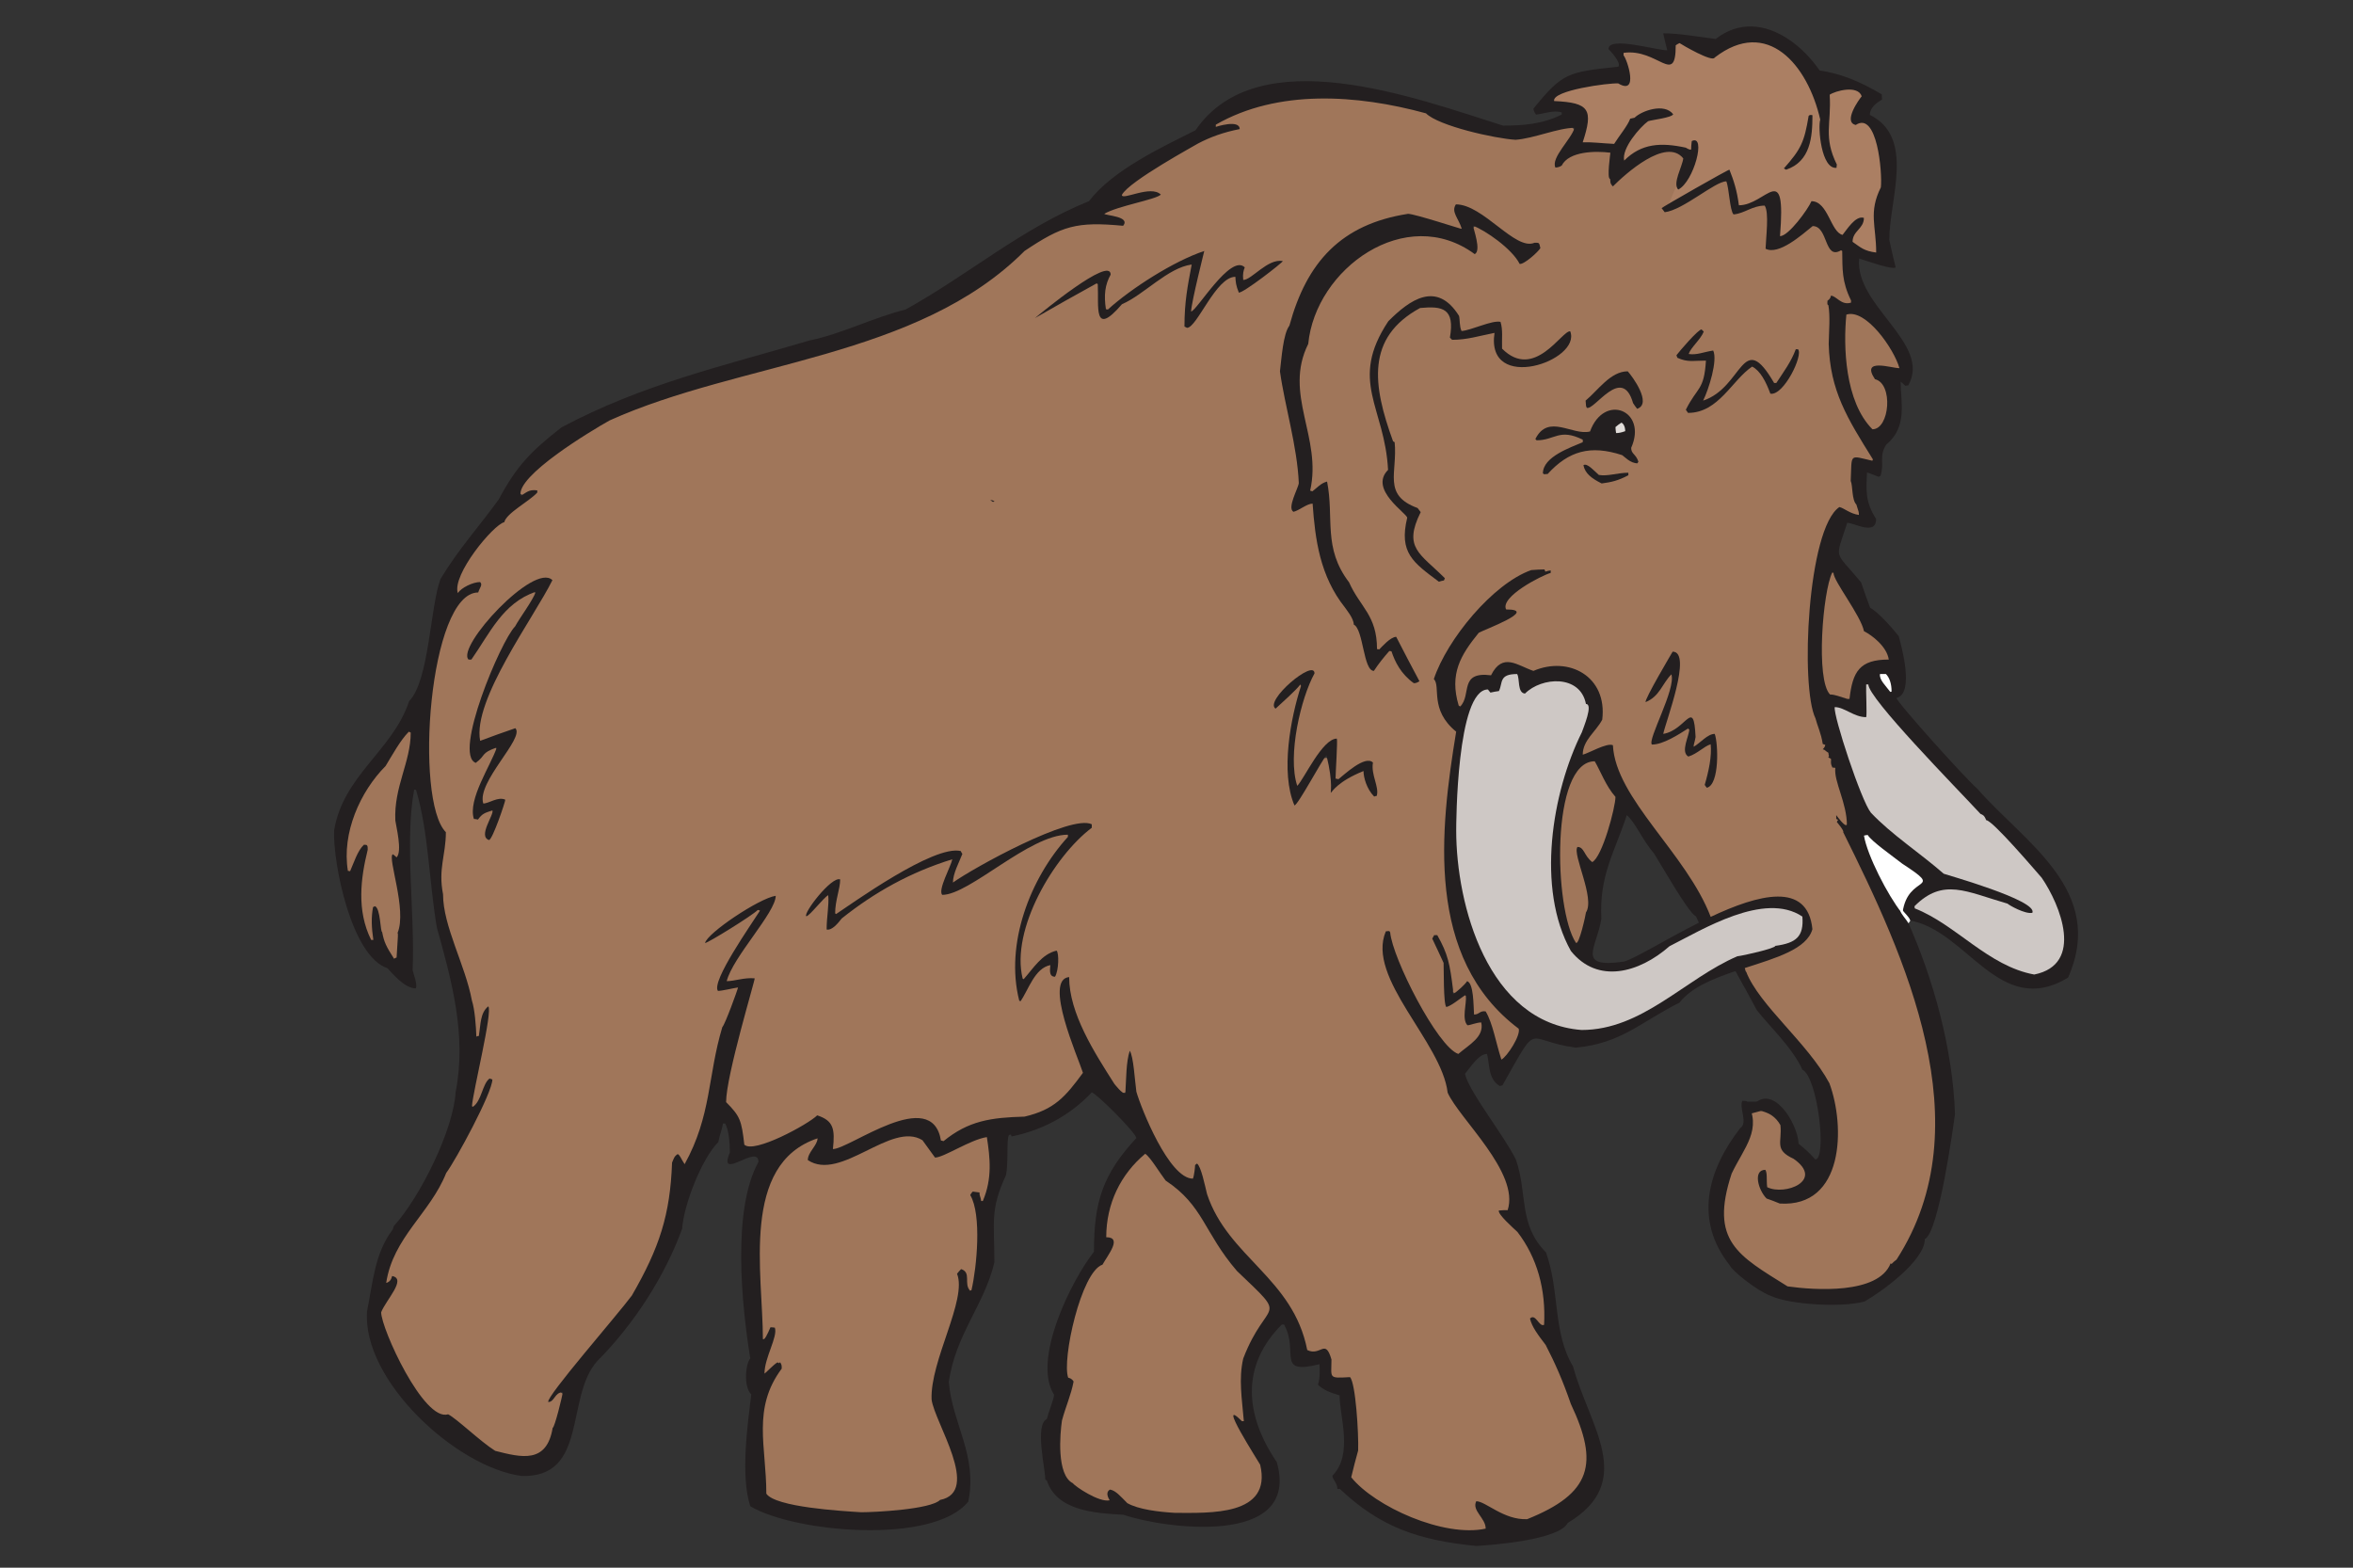 <?xml version="1.0" encoding="UTF-8" standalone="no"?>
<!-- Created with Inkscape (http://www.inkscape.org/) -->

<svg
   xmlns:dc="http://purl.org/dc/elements/1.1/"
   xmlns:cc="http://creativecommons.org/ns#"
   xmlns:rdf="http://www.w3.org/1999/02/22-rdf-syntax-ns#"
   xmlns:svg="http://www.w3.org/2000/svg"
   xmlns="http://www.w3.org/2000/svg"
   xmlns:sodipodi="http://sodipodi.sourceforge.net/DTD/sodipodi-0.dtd"
   xmlns:inkscape="http://www.inkscape.org/namespaces/inkscape"
   id="svg2"
   xml:space="preserve"
   version="1.0"
   viewBox="0 0 533.372 355.375"
   inkscape:version="0.92.2 5c3e80d, 2017-08-06"
   sodipodi:docname="FunDraw-dot-com-Coloring-Book-Mammoth-colourremix.svg"><rect x="0" y="0" width="533.372" height="355.375" fill="#333333" stroke="none"/><title
     id="title4284">Mammoth</title><defs
     id="defs3671" /><sodipodi:namedview
     pagecolor="#ffffff"
     bordercolor="#666666"
     borderopacity="1"
     objecttolerance="10"
     gridtolerance="10"
     guidetolerance="10"
     inkscape:pageopacity="0"
     inkscape:pageshadow="2"
     inkscape:window-width="1436"
     inkscape:window-height="856"
     id="namedview3669"
     showgrid="false"
     inkscape:snap-global="false"
     inkscape:zoom="0.33"
     inkscape:cx="349.51957"
     inkscape:cy="267.63883"
     inkscape:window-x="4"
     inkscape:window-y="0"
     inkscape:window-maximized="1"
     inkscape:current-layer="Layer_1" /><g
     id="Layer_1"><g
       id="g4282"
       transform="translate(0,6)"><path
         sodipodi:nodetypes="sscscsccccccccsccssscsscccssssccccsssscccccsscsscssscsccccscsssccccccssccccccssccccscscsccsccccsscccccccccsssccscsccccccccscccccsscsscccccscccscssccscscscsccccscccscsccccccccccscscccscscccccsccssssccccscccccssscscsssscsscscccccccccccssccscsssccssscscssssscccsccscccssccccscsccssscccssccscscscccccsssscsccccscccsccsccssssccscccsccssssssscccssccscsccccsscsscssccscccssssscccssccccscsssscsccccsccccccccccscssccsccsccccccccccscccsccsscsscsccsccssccccscsccsccccsccsccsccccscscccsccscccscscccsccccccccscscccscscccscccccscccsccccsccscccsccccscsssccccscsscccccccccccccccscscssccccccscccccsscccssccssccccsscsssccccssccscssssccscccccccccsccccccsccccccscsssccccscsssccc"
         inkscape:connector-curvature="0"
         id="path4222"
         d="m 397.053,3.984 c -1.864,0.082 -3.824,0.74 -5.949,1.963 -2.952,1.699 -3.793,1.691 -7.242,-0.068 -1.532,-0.782 -2.92,-1.42 -3.082,-1.42 -0.162,0 -0.486,0.958 -0.721,2.131 -0.468,2.341 -2.163,2.792 -4.932,1.311 -0.844,-0.452 -2.582,-1.058 -3.859,-1.346 l -2.322,-0.525 0.438,3.732 0.439,3.73 -3.816,0.006 c -4.014,0.005 -11.832,1.502 -12.367,2.367 -0.173,0.279 1.099,0.864 2.826,1.299 3.539,0.891 4.288,2.172 3.553,6.092 -0.369,1.966 -0.243,2.518 0.582,2.518 0.581,0 1.976,0.183 3.1,0.406 1.735,0.345 2.239,0.075 3.34,-1.797 2.731,-4.643 7.313,-7.034 10.885,-5.676 2.245,0.854 1.596,1.911 -1.535,2.498 -2.353,0.441 -7.449,5.027 -7.449,6.703 0,0.918 0.05,0.91 3.285,-0.441 1.989,-0.831 3.881,-1.03 6.838,-0.721 2.498,0.261 4.088,0.156 4.088,-0.271 0,-0.385 0.478,-0.701 1.064,-0.701 2.286,-10e-7 0.166,8.172 -2.746,10.582 -1.802,1.491 -2.169,0.478 -1.148,-3.168 0.954,-3.409 0.464,-4.531 -1.994,-4.561 -1.482,-0.018 -6.669,2.847 -9.814,5.42 -1.603,1.312 -3.122,2.385 -3.375,2.385 -0.253,0 -0.461,-1.799 -0.461,-3.998 v -3.998 l -3.598,0.346 c -2.105,0.202 -4.453,0.977 -5.656,1.867 -4.003,2.96 -4.442,0.998 -0.934,-4.164 2.09,-3.075 1.372,-3.358 -4.586,-1.814 -2.343,0.607 -5.523,1.104 -7.064,1.104 -3.671,-10e-7 -12.933,-2.39 -17.682,-4.564 -11.368,-5.205 -32.29,-5.82 -43.82,-1.289 -2.677,1.052 -7.965,2.308 -6.419,3.39 1.509,1.057 6.695,-0.105 2.162,1.422 -4.435,1.494 -16.027,8.057 -20.229,11.453 l -1.951,1.576 4.182,-0.42 c 6.062,-0.607 4.996,1.045 -2.096,3.246 -4.652,1.444 -10.607,1.519 -9.144,1.893 0.975,0.249 7.142,1.23 7.251,1.799 0.161,0.838 -0.921,1.037 -5.682,1.047 -5.066,0.011 -6.518,0.314 -10.498,2.189 -2.54,1.197 -6.536,3.855 -8.881,5.908 -12.253,10.727 -23.832,15.843 -55.777,24.646 -27.798,7.66 -33.376,9.715 -42.498,15.65 -5.633,3.665 -12.924,9.827 -12.924,10.922 0,0.283 0.8,0.361 1.777,0.174 2.74,-0.524 2.115,0.877 -1.609,3.611 -6.413,4.708 -13.358,12.923 -14.721,17.414 -0.454,1.497 -0.36,1.584 0.939,0.889 1.649,-0.883 4.381,-1.032 4.365,-0.238 -0.022,1.072 -1.093,2.129 -2.65,2.615 -5.745,1.793 -10.821,25.572 -8.906,41.727 0.433,3.651 1.206,7.597 1.719,8.77 0.596,1.365 0.957,5.455 1.002,11.369 0.068,8.846 0.196,9.614 3.033,18.164 1.629,4.91 3.411,10.985 3.961,13.5 0.55,2.515 0.209,7.371 0.248,6.344 0.039,-1.027 1.375,-5.902 1.961,-6.389 0.906,-0.752 1.063,-0.578 1.049,1.156 -0.009,1.123 -0.807,6.037 -1.773,10.922 -0.966,4.885 -1.735,9.041 -1.709,9.236 0.026,0.195 0.651,-1.003 1.389,-2.664 1.321,-2.972 2.82,-4.023 2.82,-1.975 0,2.993 -9.675,21.037 -16.838,31.402 -2.475,3.582 -4.992,7.691 -5.594,9.131 -1.016,2.431 -3.91,6.885 -2.719,7.758 1.218,0.893 4.085,-3.063 2.104,0.607 l -2.088,3.865 1.281,3.471 c 3.239,8.774 9.24,17.745 12.369,18.494 1.041,0.249 3.986,2.15 6.545,4.225 5.387,4.367 7.392,5.266 11.742,5.266 2.274,0 3.497,-0.396 4.369,-1.414 1.278,-1.492 3.623,-7.964 3.703,-10.219 0.039,-1.113 -0.131,-1.183 -1.037,-0.432 -0.596,0.494 -1.242,0.738 -1.438,0.543 -0.469,-0.469 4.366,-6.968 12.043,-16.189 3.416,-4.103 7.144,-9.058 8.283,-11.012 3.317,-5.688 6.258,-14.724 7.109,-21.846 0.742,-6.204 1.829,-9.185 2.59,-7.109 1.205,3.287 3.959,-3.792 6.689,-17.197 1.198,-5.88 2.947,-12.521 3.887,-14.756 2.228,-5.298 2.192,-5.746 -0.422,-5.172 -1.679,0.369 -2.133,0.226 -2.133,-0.674 0,-1.408 3.444,-8.177 6.328,-12.439 1.178,-1.741 5.141,-6.38 5.009,-6.511 -0.131,-0.131 -5.452,4.19 -8.029,5.806 -2.577,1.616 -5.067,2.811 -5.531,2.656 -1.83,-0.61 12.422,-10.51 15.131,-10.51 1.81,0 0.735,2.506 -3.947,9.189 -2.072,2.957 -4.283,6.375 -4.914,7.596 l -1.146,2.219 3.248,-0.367 c 2.936,-0.331 3.211,-0.235 2.854,0.98 -1.405,4.773 -5.422,21.036 -5.807,23.504 -0.387,2.487 -0.161,3.42 1.369,5.672 1.007,1.482 1.836,3.5 1.842,4.484 0.021,3.479 0.798,3.793 5.389,2.182 2.307,-0.81 5.733,-2.427 7.615,-3.596 1.882,-1.169 3.775,-2.125 4.207,-2.125 1.66,0 3.385,2.409 3.385,4.729 0,1.307 0.17,2.377 0.381,2.377 0.21,0 3.523,-1.439 7.359,-3.197 8.027,-3.68 12.556,-4.217 14.996,-1.777 0.782,0.782 1.42,1.847 1.42,2.367 0,0.648 1.449,0.217 4.586,-1.361 3.215,-1.618 6.027,-2.438 9.414,-2.748 7.666,-0.702 10.123,-1.72 14.232,-5.891 l 3.717,-3.771 -1.807,-4.779 c -2.77,-7.325 -3.983,-13.222 -3.162,-15.381 1.071,-2.816 1.976,-2.196 2.836,1.945 0.935,4.506 3.715,10.566 7.855,17.121 3.361,5.322 4.222,5.236 4.24,-0.428 0.006,-1.833 0.303,-3.514 0.662,-3.736 0.684,-0.423 1.095,1.161 1.832,7.07 0.597,4.789 6.736,17.379 9.684,19.859 l 2.283,1.922 0.822,-2.01 c 0.783,-1.91 0.86,-1.939 1.572,-0.588 0.412,0.782 0.982,2.54 1.266,3.908 0.932,4.496 4.697,10.492 10.799,17.199 7.29,8.013 9.8,11.704 11.387,16.738 1.141,3.62 1.323,3.817 3.18,3.445 2.222,-0.444 3.418,1.003 3.418,4.137 0,1.537 0.324,1.822 2.057,1.822 1.283,0 2.253,0.468 2.582,1.244 0.903,2.133 1.254,16.719 0.471,19.557 l -0.74,2.682 3.701,2.793 c 4.298,3.245 9.842,5.912 15.379,7.398 3.703,0.994 10.658,1.525 10.658,0.812 0,-0.182 -0.537,-1.458 -1.193,-2.834 -0.656,-1.376 -0.968,-2.728 -0.691,-3.004 0.276,-0.276 2.259,0.359 4.406,1.412 2.147,1.053 4.866,1.914 6.043,1.914 3.084,0 8.518,-2.983 11.553,-6.342 3.787,-4.192 3.677,-8.112 -0.525,-18.859 -3.48,-8.9 -5.619,-13.376 -7.611,-15.928 -2.184,-2.796 -1.561,-5.639 0.758,-3.457 0.781,0.735 0.873,0.085 0.535,-3.777 -0.563,-6.449 -2.827,-12.032 -6.562,-16.188 -3.396,-3.777 -3.758,-4.699 -2.094,-5.338 2.771,-1.063 -0.465,-8.693 -7.957,-18.762 -3.075,-4.133 -5.234,-7.839 -5.797,-9.949 -0.493,-1.849 -2.915,-6.719 -5.383,-10.822 -7.509,-12.485 -9.315,-17.074 -8.439,-21.451 0.419,-2.093 2.354,-2.813 2.354,-0.875 0,3.624 7.909,19.206 12.193,24.02 l 2.604,2.926 2.549,-2.449 c 3.041,-2.922 3.361,-4.533 0.771,-3.883 -1.707,0.428 -1.775,0.315 -1.775,-2.91 v -3.355 l -1.797,1.176 c -0.988,0.647 -2.107,0.985 -2.486,0.75 -0.38,-0.235 -0.691,-2.449 -0.691,-4.924 0,-2.914 -0.484,-5.58 -1.373,-7.566 -1.328,-2.966 -1.344,-4.193 -0.057,-4.193 0.78,0 3.558,7.341 3.572,9.441 0.019,2.729 0.885,3.359 2.648,1.932 l 1.588,-1.285 -1.799,-4.07 c -3.384,-7.652 -4.164,-12.482 -4.127,-25.559 0.021,-7.259 0.468,-14.767 1.121,-18.816 l 1.088,-6.738 -1.715,-2.246 c -2.127,-2.789 -3.431,-9.902 -2.342,-12.768 1.32,-3.471 6.87,-11.189 10.762,-14.963 5.689,-5.518 8.781,-7.35 12.404,-7.35 3.697,0 3.991,0.812 0.723,1.994 -1.306,0.472 -3.623,1.973 -5.15,3.334 -2.49,2.22 -2.648,2.552 -1.533,3.227 2.014,1.219 1.491,1.882 -3.238,4.117 -6.191,2.925 -8.514,6.404 -8.855,13.262 -0.179,3.601 -0.042,4.68 0.494,3.908 0.408,-0.586 0.746,-1.625 0.752,-2.309 0.015,-1.685 2.528,-4.086 4.275,-4.086 0.782,0 2.06,-0.64 2.842,-1.422 1.689,-1.689 2.783,-1.761 6.043,-0.398 1.798,0.751 3.061,0.841 4.773,0.338 3.405,-1 7.436,-0.088 10.15,2.295 3.545,3.113 4.519,9.363 1.904,12.238 -1.422,1.564 -3.251,4.713 -2.736,4.713 0.16,0 1.625,-0.47 3.254,-1.045 2.271,-0.801 3.024,-0.843 3.23,-0.178 2.098,6.743 3.011,8.808 5.607,12.676 1.674,2.494 5.103,7.316 7.619,10.717 3.508,4.741 8.209,12.469 8.879,14.596 0.03,0.095 2.749,-0.816 6.041,-2.021 10.075,-3.691 15.919,-2.256 16.773,4.115 0.347,2.589 0.161,3.01 -2.189,4.947 -1.413,1.165 -4.726,2.865 -7.361,3.779 -2.635,0.914 -4.919,1.768 -5.076,1.896 -0.556,0.454 4.85,7.812 10.889,14.82 3.367,3.908 6.744,8.386 7.506,9.949 2.933,6.02 3.148,16.997 0.436,22.242 -3.394,6.563 -12.378,8.51 -15.721,3.408 -0.637,-0.972 -1.054,-2.504 -0.926,-3.406 0.329,-2.324 2.314,-2.085 2.59,0.312 0.198,1.717 0.527,1.955 2.711,1.955 5.738,0 6.819,-2.889 2.393,-6.395 -2.543,-2.014 -2.842,-2.58 -2.842,-5.373 0,-2.543 -0.329,-3.336 -1.771,-4.281 -2.481,-1.625 -3.912,-0.853 -3.912,2.111 0,1.435 -1.034,4.399 -2.494,7.15 -1.451,2.735 -2.835,6.694 -3.311,9.473 -1.148,6.701 0.407,10.162 6.635,14.775 6.143,4.551 8.155,5.275 14.648,5.275 10.881,0 15.472,-2.849 20.049,-12.439 3.694,-7.741 5.119,-14.494 5.168,-24.508 0.083,-16.983 -4.6,-32.968 -17.553,-59.908 -2.568,-5.341 -4.67,-9.913 -4.67,-10.16 0,-0.247 0.48,-0.051 1.066,0.436 0.883,0.733 1.066,0.657 1.066,-0.447 0,-1.775 -2.413,-10.134 -3.793,-13.141 -0.605,-1.319 -1.838,-4.796 -2.74,-7.727 -1.443,-4.69 -1.633,-6.734 -1.59,-17.053 0.055,-13.064 1.393,-22.02 4.219,-28.244 1.749,-3.853 2.756,-4.394 5.475,-2.939 1.348,0.722 1.433,0.643 0.945,-0.889 -0.294,-0.924 -0.696,-3.814 -0.893,-6.424 l -0.357,-4.746 2.133,-0.229 2.131,-0.229 -2.994,-5.098 c -4.351,-7.405 -5.496,-11.42 -6.039,-21.191 -0.515,-9.269 -0.369,-10.589 1.107,-9.988 3.448,1.402 3.355,1.416 2.84,-0.371 -0.273,-0.945 -0.686,-3.371 -0.918,-5.391 -0.314,-2.724 -0.755,-3.758 -1.709,-4.008 -0.707,-0.185 -1.768,-1.492 -2.357,-2.902 -0.589,-1.41 -1.328,-2.564 -1.643,-2.564 -0.314,0 -2.147,1.121 -4.07,2.488 -2.01,1.429 -4.351,2.486 -5.504,2.486 -1.99,0 -2.006,-0.036 -2.006,-4.5 10e-6,-2.475 -0.189,-4.687 -0.418,-4.916 -0.229,-0.229 -1.817,0.1 -3.527,0.734 -1.711,0.634 -3.309,0.955 -3.551,0.713 -0.242,-0.242 -0.615,-1.752 -0.83,-3.357 -0.215,-1.605 -0.659,-3.085 -0.986,-3.287 -0.327,-0.202 -3.076,1.085 -6.107,2.859 -5.375,3.146 -8.43,4.077 -7.869,2.395 0.26,-0.78 13.801,-9.026 14.92,-9.086 0.282,-0.015 1.024,1.73 1.648,3.879 0.625,2.149 1.448,3.908 1.826,3.908 0.379,0 1.985,-0.662 3.57,-1.471 4.2,-2.143 4.877,-1.578 4.877,4.068 v 4.773 l 2.189,-2.086 c 1.204,-1.148 2.711,-2.966 3.35,-4.041 0.639,-1.075 1.55,-1.955 2.023,-1.955 0.949,0 2.799,2.229 4.652,5.602 l 1.203,2.188 2.117,-2.117 c 3.452,-3.452 4.989,-2.443 2.215,1.453 l -1.434,2.014 1.592,1.115 c 3.367,2.359 3.142,3.403 3.588,-16.648 0.16,-7.174 -0.974,-10.295 -3.746,-10.312 -2.233,-0.014 -2.737,-2.494 -1.033,-5.094 0.988,-1.508 1.028,-1.934 0.232,-2.455 -0.53,-0.347 -1.603,-0.471 -2.385,-0.275 -0.782,0.195 -1.85,0.358 -2.375,0.363 -0.756,0.008 -0.887,1.453 -0.629,6.938 0.179,3.81 0.565,7.648 0.859,8.527 0.404,1.209 0.262,1.598 -0.588,1.598 -1.694,0 -2.594,-2.291 -3.287,-8.363 C 411.524,16.992 409.662,12.543 405.865,8.424 402.995,5.31 400.159,3.847 397.053,3.984 Z m 13.098,16.105 c 1.049,0 0.862,5.365 -0.281,8.102 -0.545,1.304 -1.735,2.892 -2.645,3.529 -3.211,2.249 -3.792,0.816 -1.01,-2.49 1.594,-1.895 3.211,-6.037 3.221,-8.252 0.002,-0.488 0.324,-0.889 0.715,-0.889 z m -79.377,20.068 c 1.501,0.074 4.233,1.562 8.543,4.6 3.767,2.654 6.285,3.946 7.619,3.908 2.845,-0.081 3.116,1.6 0.598,3.719 -2.587,2.177 -3.184,2.236 -4.16,0.412 -0.812,-1.518 -6.908,-6.418 -7.984,-6.418 -0.364,0 -0.604,0.88 -0.533,1.955 0.25,3.787 0.141,3.838 -3.752,1.805 -3.098,-1.618 -4.633,-1.947 -9.059,-1.949 -4.455,-0.002 -5.995,0.33 -9.385,2.035 -4.552,2.289 -9.801,7.166 -12.305,11.432 -2.034,3.465 -4.76,12.905 -5.146,17.83 -0.163,2.077 0.378,6.852 1.268,11.197 0.853,4.167 1.438,9.012 1.299,10.768 -0.242,3.041 0.223,4.023 1.176,2.48 0.242,-0.391 0.872,-0.709 1.398,-0.709 0.705,0 1.082,1.826 1.432,6.928 0.606,8.846 1.113,10.413 6.152,18.969 2.83,4.806 4.164,7.825 4.164,9.436 v 2.367 l 2.121,-1.568 c 1.168,-0.863 2.232,-1.433 2.365,-1.266 1.385,1.745 5.389,10.15 5.076,10.656 -0.225,0.365 -0.683,0.662 -1.016,0.662 -0.853,0 -4.096,-3.971 -4.639,-5.68 -0.614,-1.933 -1.173,-1.794 -2.844,0.707 -0.782,1.17 -1.648,2.128 -1.928,2.129 -0.753,0.003 -1.673,-2.066 -2.59,-5.828 -0.448,-1.839 -1.775,-4.876 -2.947,-6.75 -4.291,-6.857 -6.51,-12.268 -7.58,-18.486 -0.59,-3.43 -1.175,-6.343 -1.301,-6.473 -0.126,-0.129 -0.93,0.141 -1.787,0.6 -2.348,1.257 -3.019,0.001 -1.816,-3.406 1.161,-3.291 1.072,-4.343 -1.506,-17.562 -2.155,-11.049 -1.95,-15.27 1.15,-23.766 4.67,-12.796 11.319,-19.213 22.881,-22.082 2.816,-0.699 4.044,-0.605 8.572,0.666 6.493,1.822 6.491,1.823 5.52,0.008 -0.435,-0.812 -0.602,-1.965 -0.373,-2.562 0.206,-0.538 0.634,-0.796 1.316,-0.762 z m -58.164,10.682 c 0.095,0.009 0.165,0.034 0.209,0.078 0.184,0.184 -0.175,2.58 -0.799,5.322 -0.624,2.743 -1.754,8.811 -1.754,9.312 0,0.501 2.458,-4.487 4.705,-6.91 4.421,-4.766 6.782,-5.839 7.15,-3.248 0.219,1.54 0.254,1.536 3.514,-0.531 3.261,-2.068 5.146,-2.624 5.146,-1.516 0,0.751 -8.848,7.242 -9.871,7.242 -0.433,0 -0.787,-0.798 -0.787,-1.775 0,-0.977 -0.256,-1.777 -0.57,-1.777 -0.859,0 -4.617,4.185 -7.178,7.994 -1.248,1.856 -2.773,3.375 -3.391,3.375 -1.141,0 -1.076,-2.873 0.266,-11.617 l 0.42,-2.736 -2.412,1.242 c -3.095,1.594 -10.997,6.811 -13.877,9.16 -3.59,2.928 -4.521,2.487 -4.521,-2.146 v -3.967 l -2.309,1.387 c -1.27,0.762 -4.548,2.604 -7.283,4.094 -4.04,2.201 -4.707,2.405 -3.555,1.088 1.845,-2.109 13.65,-10.004 14.959,-10.004 0.809,0 0.92,0.85 0.559,4.305 l -0.451,4.305 7.033,-4.773 c 6.342,-4.304 13.367,-8.03 14.797,-7.902 z m 51.662,10.08 c 2.704,0.113 5.805,2.432 6.623,5.191 0.773,2.607 0.947,2.649 5.473,1.275 1.821,-0.553 3.499,-0.817 3.73,-0.586 0.231,0.231 0.42,1.598 0.42,3.035 0,5.698 5.421,6.725 11.201,2.123 1.963,-1.563 3.763,-2.842 4,-2.842 0.237,0 0.432,0.743 0.432,1.652 0,2.16 -2.481,4.426 -6.328,5.783 -3.863,1.363 -5.981,1.376 -8.543,0.051 -2.192,-1.134 -2.893,-2.378 -2.893,-5.135 0,-1.346 -0.282,-1.685 -1.127,-1.361 -0.619,0.238 -2.857,0.636 -4.973,0.885 l -3.848,0.451 v -2.797 c 0,-3.501 -0.981,-4.504 -4.404,-4.504 -2.119,0 -3.332,0.572 -5.652,2.664 -5.856,5.28 -6.935,11.67 -3.799,22.492 1.092,3.767 1.775,7.926 1.775,10.791 0,4.143 0.219,4.881 1.961,6.623 1.078,1.078 2.427,2.115 2.994,2.305 0.868,0.289 0.894,0.801 0.17,3.219 -1.313,4.384 -1.131,4.995 2.691,9.037 1.954,2.066 3.553,3.965 3.553,4.221 0,1.369 -2.925,0.111 -5.506,-2.369 -3.104,-2.983 -4.516,-6.404 -3.924,-9.504 0.265,-1.384 -0.218,-2.51 -1.904,-4.43 -2.884,-3.284 -3.806,-5.654 -2.877,-7.391 1.081,-2.02 0.896,-3.669 -1.496,-13.336 -1.989,-8.038 -2.129,-9.305 -1.422,-12.826 1.459,-7.264 6.674,-13.346 12.545,-14.627 0.362,-0.079 0.741,-0.108 1.127,-0.092 z m 95.826,4.645 c -1.294,0 -1.422,0.473 -1.422,5.293 0,7.958 1.997,15.468 5.162,19.416 0.579,0.723 0.993,0.663 2.045,-0.289 2.079,-1.882 1.816,-7.365 -0.457,-9.5 -3.087,-2.9 -2.323,-3.904 2.709,-3.568 l 1.998,0.133 -1.494,-2.93 c -1.918,-3.759 -6.706,-8.555 -8.541,-8.555 z m -34.445,3.068 c 0.092,0.004 0.174,0.027 0.244,0.07 0.645,0.399 0.388,1.184 -0.982,2.98 l -1.861,2.439 2.891,-0.463 c 2.819,-0.451 2.891,-0.412 2.887,1.582 -0.002,1.125 -0.345,3.275 -0.762,4.777 -0.417,1.502 -4.578,6.667 -4.312,6.923 0.265,0.256 6.195,-5.098 8.246,-7.345 4.277,-4.687 5.994,-5.092 8.312,-1.955 0.867,1.172 1.837,2.133 2.154,2.133 0.317,0 1.455,-1.595 2.529,-3.543 2.093,-3.795 3.021,-4.442 3.021,-2.107 0,2.944 -4.169,9.201 -6.131,9.201 -0.5,0 -1.442,-1.124 -2.094,-2.498 -0.652,-1.374 -1.498,-2.691 -1.881,-2.928 -0.383,-0.236 -2.663,1.492 -5.066,3.84 -2.403,2.348 -5.066,4.624 -5.92,5.059 -1.757,0.895 -5.199,1.066 -5.195,0.258 0.002,-0.293 0.96,-1.972 2.129,-3.73 2.63,-3.956 2.863,-7.099 0.531,-7.113 -2.109,-0.013 -4.795,-0.753 -4.793,-1.318 0.001,-0.248 1.221,-1.864 2.711,-3.592 1.516,-1.758 2.695,-2.695 3.342,-2.67 z m -17.35,9.23 c 0.544,0.041 0.975,0.502 1.834,1.5 1.831,2.128 2.716,4.844 2.1,6.449 -0.636,1.656 -1.62,1.267 -2.564,-1.014 -1.131,-2.731 -2.238,-3.066 -4.725,-1.43 -1.126,0.741 -2.736,1.853 -3.578,2.471 -1.106,0.812 -1.671,0.896 -2.035,0.307 -0.606,-0.98 4.101,-6.025 7.078,-7.586 0.754,-0.395 1.246,-0.637 1.648,-0.689 0.084,-0.011 0.164,-0.014 0.242,-0.008 z m -2.117,8.918 c 2.77,0.156 5.231,2.868 4.484,6.848 -0.241,1.286 -0.079,3.011 0.361,3.834 0.679,1.268 0.602,1.496 -0.504,1.496 -0.717,0 -1.649,-0.346 -2.07,-0.768 -0.422,-0.422 -2.107,-1.068 -3.744,-1.436 -3.844,-0.864 -8.077,0.226 -11.541,2.969 -3.094,2.449 -3.416,2.516 -3.416,0.707 0,-1.535 2.404,-3.667 5.654,-5.014 1.188,-0.492 2.16,-1.138 2.16,-1.436 0,-0.987 -2.838,-1.305 -5.385,-0.602 -1.38,0.381 -3.048,0.59 -3.705,0.463 -1.028,-0.198 -0.963,-0.465 0.479,-1.906 1.688,-1.688 3.685,-1.784 9.5,-0.457 1.237,0.282 1.923,-0.156 3.031,-1.939 1.259,-2.026 3.033,-2.853 4.695,-2.76 z m -6.551,12.217 c 0.389,0.003 0.915,0.334 1.461,0.992 0.513,0.618 2.471,1.124 4.883,1.26 l 4.027,0.227 -2.643,1.229 c -1.453,0.676 -3.089,1.227 -3.635,1.227 -1.43,0 -4.736,-2.764 -4.736,-3.959 0,-0.654 0.253,-0.978 0.643,-0.975 z M 124.234,124.637 c 0.62,0.008 0.991,0.232 0.99,0.701 -0.001,0.537 -2.886,5.929 -6.408,11.982 -6.567,11.285 -8.865,16.359 -9.66,21.33 -0.514,3.215 -0.569,3.178 2.662,1.855 4.797,-1.964 5.593,-2.058 5.59,-0.666 -0.002,0.71 -0.978,2.73 -2.17,4.488 -2.506,3.698 -5.643,9.585 -5.643,10.59 0,0.391 1.075,0.514 2.486,0.285 3.078,-0.5 3.182,0.303 0.75,5.803 -0.955,2.16 -1.925,3.928 -2.154,3.928 -0.956,0 -1.211,-2.351 -0.439,-4.045 0.933,-2.047 0.482,-3.049 -0.797,-1.77 -0.462,0.462 -1.298,0.84 -1.857,0.84 -1.56,0 -0.652,-4.835 1.955,-10.406 2.326,-4.971 2.436,-6.361 0.305,-3.871 -1.623,1.895 -2.867,1.893 -3.469,-0.004 -1.522,-4.795 4.465,-21.388 11.844,-32.828 1.21,-1.876 2.051,-3.558 1.871,-3.738 -0.716,-0.716 -7.096,5.741 -9.926,10.045 -1.651,2.511 -3.235,4.566 -3.52,4.566 -3.805,0 4.006,-11.447 11.18,-16.383 2.473,-1.701 5.045,-2.721 6.41,-2.703 z m 291.07,-1.697 c -0.212,0.023 -0.336,2.833 -0.469,3.361 -0.839,3.343 -1.732,15.104 -1.385,18.248 0.599,5.432 0.9,6.139 2.914,6.834 2.365,0.816 3.021,0.522 3.021,-1.354 0,-3.267 2.03,-5.398 6.359,-6.676 l 2.449,-0.723 -2.805,-2.791 c -1.543,-1.536 -4.446,-5.626 -6.449,-9.09 -2.289,-3.957 -3.171,-7.86 -3.637,-7.81 z m -35.686,19.006 c 1.524,0 1.157,7.366 -0.652,13.115 -0.794,2.523 -1.359,4.673 -1.256,4.775 0.103,0.103 1.345,-0.638 2.76,-1.645 3.049,-2.17 4.1,-1.765 4.1,1.576 v 2.461 l 1.814,-1.188 c 2.659,-1.742 3.389,-0.536 3.035,5.016 -0.191,2.993 -0.705,5.09 -1.424,5.809 -1.622,1.622 -1.955,0.448 -1.078,-3.789 0.423,-2.042 0.575,-3.906 0.338,-4.143 -0.237,-0.237 -1.243,0.103 -2.236,0.754 -2.414,1.582 -3.543,0.76 -3.059,-2.227 0.214,-1.318 0.317,-2.396 0.229,-2.396 -0.088,0 -1.414,0.64 -2.947,1.422 -2.846,1.451 -5.33,1.856 -5.33,0.871 0,-0.302 0.96,-3.039 2.133,-6.084 2.68,-6.96 4.264,-11.974 1.68,-9.082 -1.103,1.234 -3.928,5.844 -4.381,5.691 -1.13,-0.383 4.926,-10.938 6.275,-10.938 z m -82.824,3.902 c 0.346,-0.045 0.624,0.013 0.809,0.197 0.266,0.266 -0.387,3.113 -1.449,6.328 -1.961,5.934 -3.385,18.351 -2.104,18.348 0.351,-7e-4 1.497,-1.359 2.547,-3.02 2.571,-4.064 4.66,-6.215 6.035,-6.215 0.968,0 1.074,0.638 0.695,4.262 -0.245,2.345 -0.27,4.264 -0.055,4.264 0.215,0 1.44,-0.798 2.721,-1.775 3.718,-2.836 4.978,-2.418 5.883,1.953 1.142,5.515 -0.294,6.432 -2.354,1.502 -0.985,-2.358 -1.052,-2.39 -3,-1.383 -1.095,0.566 -2.406,1.531 -2.914,2.143 -1.431,1.724 -2.166,1.329 -2.221,-1.195 -0.115,-5.302 -0.919,-5.286 -4.109,0.084 -1.655,2.786 -3.299,5.066 -3.654,5.066 -0.965,0 -2.125,-4.849 -2.125,-8.881 1.4e-4,-3.324 0.627,-8.022 1.85,-13.855 l 0.521,-2.486 -2.611,1.99 c -2.157,1.644 -2.611,1.779 -2.611,0.777 0,-2.428 5.727,-7.789 8.146,-8.104 z M 93.412,157.422 c -0.569,-0.202 -3.599,6.486 -9.951,16.408 -2.794,4.365 -4.419,9.475 -4.418,13.896 v 3.246 l 1.496,-3.02 c 2.207,-4.458 3.024,-3.858 2.412,1.775 -0.668,6.154 -0.546,11.656 0.305,13.781 0.579,1.447 0.676,1.254 0.715,-1.406 0.066,-4.478 1.521,-3.432 2.867,2.061 0.616,2.514 1.433,5.051 1.812,5.637 1.441,2.225 2.013,-8.864 0.799,-15.477 -0.985,-5.365 -0.993,-6.167 -0.062,-6.848 0.872,-0.638 0.928,-1.438 0.322,-4.633 -0.804,-4.239 -2.068,-6.93 1.521,-14.105 1.862,-3.722 14.386,-19.764 4.285,-12.638 -0.245,0.172 -2.283,-2.668 -2.103,1.322 z m 267.486,9.75 c -1.755,-0.005 -3.404,1.867 -4.848,5.502 -1.442,3.63 -1.625,5.324 -1.643,15.102 -0.015,8.675 0.255,11.908 1.273,15.227 1.453,4.734 2.048,4.491 3.359,-1.371 0.68,-3.04 0.576,-4.412 -0.729,-9.498 -0.838,-3.269 -1.348,-6.121 -1.131,-6.338 0.217,-0.217 1.209,0.371 2.205,1.307 1.527,1.435 1.916,1.537 2.475,0.654 0.797,-1.26 3.363,-8.99 3.656,-11.014 0.223,-1.542 -3.65,-9.567 -4.619,-9.57 z m -114.832,13.104 c 0.385,0.022 0.66,0.11 0.816,0.266 0.531,0.531 -0.378,2.007 -3.076,4.996 -7.284,8.07 -11.956,18.143 -11.984,25.836 l -0.016,4.059 2.664,-2.781 c 3.46,-3.61 5.439,-3.982 5.691,-1.072 0.102,1.172 -0.143,2.611 -0.545,3.197 -0.641,0.934 -0.848,0.914 -1.674,-0.162 -0.882,-1.15 -1.036,-1.129 -2.391,0.354 -0.796,0.871 -1.973,2.624 -2.615,3.895 -0.642,1.27 -1.453,2.309 -1.803,2.309 -0.35,0 -0.863,-2.122 -1.141,-4.715 -0.965,-9.015 2.858,-21.358 9.16,-29.568 1.425,-1.856 2.193,-3.375 1.707,-3.375 -1.493,9.4e-4 -9.547,4.054 -14.762,7.428 -6.015,3.891 -10.208,6.072 -11.672,6.072 -1.301,0 -1.423,-2.057 -0.27,-4.588 0.454,-0.997 0.616,-2.023 0.359,-2.279 -1.408,-1.408 -20.539,8.981 -24.209,13.146 -2.406,2.73 -3.492,2.009 -3.102,-2.059 l 0.346,-3.594 -2.387,2.312 c -1.805,1.75 -2.387,2.02 -2.387,1.109 0,-1.353 4.466,-6.569 6.604,-7.713 1.335,-0.714 1.372,-0.571 0.895,3.254 l -0.498,4.002 7.074,-4.637 c 8.057,-5.279 15.112,-8.77 18.998,-9.4 2.887,-0.468 0.734,2.397 -0.81,7.383 -0.436,1.408 2.839,-1.79 11.197,-6.101 9.137,-4.713 17.135,-7.728 19.828,-7.572 z m 87.604,36.338 c -0.058,0.034 -0.038,0.211 0.059,0.529 0.217,0.716 0.395,2.395 0.395,3.73 0,2.073 0.244,2.43 1.664,2.43 1.428,0 1.848,0.627 2.965,4.439 0.716,2.442 1.451,7.519 1.635,7.865 0.362,0.683 2.716,-4.857 3.326,-6.675 0.241,-0.718 -1.107,-2.635 -3.75,-5.33 -2.27,-2.315 -4.691,-5.007 -5.379,-5.984 -0.511,-0.725 -0.818,-1.061 -0.914,-1.004 z m -127.525,35.412 c -2.282,-0.078 -5.623,1.18 -11.285,3.885 -6.757,3.227 -13.696,2.865 -11.547,-0.604 2.022,-3.263 0.243,-2.905 -3.719,0.746 -5.404,4.981 -6.282,8.351 -6.609,25.336 -0.194,10.071 -0.045,14.387 0.496,14.387 0.426,0 0.773,-0.318 0.773,-0.709 0,-0.391 0.362,-0.711 0.805,-0.711 0.787,0 0.613,2.364 -0.539,7.389 -0.344,1.502 -0.243,1.917 0.375,1.535 0.466,-0.288 1.329,-0.34 1.916,-0.115 0.885,0.34 0.732,0.982 -0.896,3.76 -1.67,2.85 -2.005,4.33 -2.25,9.941 -0.159,3.627 -0.064,8.707 0.213,11.289 0.477,4.456 0.622,4.745 2.846,5.674 1.289,0.538 4.378,1.291 6.865,1.672 2.487,0.381 8.998,0.59 14.469,0.465 7.878,-0.181 10.686,-0.521 13.5,-1.641 5.961,-2.372 6.225,-4.354 2.039,-15.35 -3.11,-8.169 -3.057,-10.813 0.447,-22.045 1.563,-5.01 2.842,-10.516 2.842,-12.236 0,-3.642 1.596,-4.339 2.688,-1.174 0.594,1.724 0.738,1.38 1.217,-2.92 0.536,-4.818 0.176,-12.101 -0.75,-15.199 -0.39,-1.305 -0.2,-1.598 1.027,-1.598 0.827,0 1.535,0.398 1.574,0.887 0.18,2.262 1.216,-3.1 1.27,-6.572 0.093,-6.069 -0.367,-6.342 -6.139,-3.682 -2.699,1.244 -5.201,2.261 -5.561,2.26 -0.36,-0.001 -1.291,-0.952 -2.068,-2.113 -1.089,-1.626 -2.223,-2.496 -3.998,-2.557 z m 53.562,3.939 -2.254,2.307 c -1.239,1.268 -3.023,3.909 -3.963,5.871 -1.975,4.123 -3.097,10.318 -1.869,10.318 1.604,0 0.721,3.377 -1.592,6.088 -3.244,3.802 -4.56,6.546 -6.184,12.895 -1.459,5.704 -1.818,12.249 -0.734,13.381 0.391,0.408 0.099,2.362 -0.736,4.939 -1.615,4.982 -1.982,12.699 -0.746,15.684 0.894,2.159 6.132,5.986 8.193,5.986 0.643,0 1.168,-0.478 1.168,-1.064 0,-1.541 1.014,-1.319 3.496,0.77 1.201,1.01 3.064,2.102 4.141,2.426 1.076,0.324 5.932,0.617 10.791,0.65 10.216,0.071 14.122,-1.156 15.684,-4.926 1.115,-2.691 0.649,-4.393 -2.836,-10.357 -3.039,-5.2 -3.742,-7.594 -1.746,-5.938 0.991,0.822 1.056,0.369 0.631,-4.354 -0.57,-6.33 0.18,-9.505 3.574,-15.143 1.377,-2.287 2.504,-4.635 2.504,-5.219 0,-0.583 -2.114,-3.182 -4.697,-5.775 -2.583,-2.593 -6.339,-7.432 -8.348,-10.754 -2.009,-3.322 -5.333,-7.658 -7.387,-9.637 -2.054,-1.978 -4.489,-4.622 -5.412,-5.873 z"
         style="opacity:1;fill:#a0765a;fill-opacity:1;stroke:#a0765a;stroke-width:3;stroke-miterlimit:4;stroke-dasharray:none;stroke-opacity:1" /><path
         d="m 225.09,107.78 c -0.21,-0.14 -0.43,-0.29 -0.64,-0.43 0.64,0.07 0.64,0.07 1,0.36 -0.15,0 -0.29,0 -0.36,0.07"
         style="fill:#231f20;fill-rule:evenodd"
         id="path25"
         inkscape:connector-curvature="0" /><path
         inkscape:connector-curvature="0"
         id="path4245"
         d="m 398.387,1.391 -10.868,3.416 -9.315,-3.105 1.242,4.347 -2.484,0.311 -5.589,-1.553 h -4.658 l 2.174,4.968 -11.799,2.174 -4.347,2.174 -2.174,3.726 7.142,1.553 0.932,2.795 -2.174,4.968 9.936,0.311 0.311,6.21 4.968,-4.347 5.279,-1.863 5.9,1.863 -4.968,11.799 13.973,-7.142 1.553,7.763 8.694,-2.795 -0.311,10.868 3.416,-0.932 6.21,-7.142 5.279,7.142 h 1.553 l 3.726,3.105 4.968,1.242 -0.311,-10.868 2.174,-12.11 -4.037,-9.315 -3.105,0.311 2.795,-5.9 -4.037,-2.484 -8.384,-0.621 -5.9,-7.763 z"
         style="fill:#ab7f63;fill-opacity:1;stroke:none;stroke-width:1px;stroke-linecap:butt;stroke-linejoin:miter;stroke-opacity:1" /><path
         sodipodi:nodetypes="scccccccccccccccccccccccccccccccccccccccccccccccccccccccccccccccccccccccccccccccccccccccccccccccccccccccccccccccccccccccccccccccccccccccccccccccccccccccccccccccccccccccccccccccccccccccccccccccccccccccccccccccccccccccccccccccccccccccccccccccccccccccccccccccccccccccccccccccccccccccccccccccccccccccccccccccccccccccccccscccccccc"
         inkscape:connector-curvature="0"
         id="path37"
         d="m 397.008,-0.002 c -2.715,-0.056 -5.473,0.785 -8.098,2.838 -3.99,-0.5 -8.34,-1.285 -11.9,-1.285 0.29,1.285 0.57,2.57 0.93,3.855 -2.56,0 -13.32,-3.286 -13.32,-0.287 0,0 3.071,3.143 2.211,4 -11.46,1.214 -12.6,1.356 -19.23,9.496 0.08,0.571 0.08,0.572 0.57,1.357 1.71,-0.142 3.85,-1.072 5.84,-0.5 v 0.5 c -4.48,2.214 -8.901,2.5 -13.311,2.5 -19.73,-6.213 -55.469,-19.709 -69.719,1.07 -7.69,3.856 -18.721,8.997 -24.141,16.066 -15.09,6.069 -27.48,16.779 -41.58,24.562 -7.26,1.785 -14.601,5.57 -21.721,6.998 -19.8,5.855 -37.74,9.855 -56.26,19.709 -7.04,5.498 -10.18,8.782 -14.24,16.352 -4.27,5.93 -9.039,11.14 -13.17,17.99 -2.35,6.07 -2.563,23.139 -7.121,27.709 -3.702,11.21 -14.953,16.78 -17.018,29.35 -0.285,7.14 3.845,28.491 12.105,31.201 0.926,0.93 3.773,4.57 6.408,4.57 0.498,-0.79 -0.642,-3.641 -0.713,-4.141 0.569,-12.78 -1.851,-29.14 0.357,-40.92 0.142,0 0.284,3.4e-4 0.426,0.07 2.848,9.64 2.921,20.569 4.701,31.139 3.275,11.85 6.833,24.28 4.273,37.34 -0.5,8.57 -7.976,23.712 -14.029,30.422 -0.071,0.22 -0.142,0.429 -0.213,0.719 -4.131,5.42 -4.489,11.921 -5.842,18.561 -1.139,15.64 20.155,35.35 35.035,37.34 15.17,0.43 9.83,-17.921 17.16,-26.061 8.33,-8.35 15.38,-19.35 19.23,-29.99 0.35,-5.35 4.409,-15.849 8.189,-19.629 0.28,-1.5 0.92,-3.081 1.07,-4.221 h 0.49 c 0.79,1.36 1.068,4.29 1.068,6.57 -2.85,6.79 6.48,-2.139 6.48,2.141 -6.05,10.93 -3.77,32.709 -1.85,44.559 -1,1 -1.639,6.291 0.221,8.141 -0.79,6.64 -2.501,18.35 -0.221,25.35 10.04,6 41.59,8.78 49.42,-1.07 2.14,-10.42 -3.63,-17.639 -4.42,-27.059 1.5,-10.78 8.05,-17.501 10.33,-27.141 0,-9.35 -1.001,-11.92 2.629,-19.77 0.58,-2.65 0.08,-7.93 0.65,-9.07 0.14,-0.07 0.28,-0.15 0.49,-0.15 0,0.15 0.08,0.29 0.15,0.43 6.76,-1.35 13.24,-4.71 18.15,-9.99 1.22,0.35 9.899,9.062 10.119,10.352 -7.69,8.28 -9.619,14.569 -9.619,25.779 -5.05,6.42 -14.101,24.49 -9.041,32.41 0,0.93 -1.279,4 -1.639,5.5 -2.78,1.36 -0.352,11.139 -0.352,13.709 0.07,0.07 0.212,0.151 0.352,0.221 2.28,6.92 10.899,7.419 17.379,7.779 8.61,3 40.3,7.64 34.75,-11.93 -7.27,-10.71 -8.189,-21.839 1.141,-31.199 h 0.49 c 3.49,6.14 -1.991,11.5 8.049,9 0.07,0.93 0.15,3.281 -0.35,4.641 1.06,1.07 2.63,1.78 4.91,2.43 0,4.85 3.129,13.419 -1.641,18.209 0,0.85 1.141,1.64 1.141,3 h 0.57 c 9.12,8.64 17.8,11.63 30.9,12.92 3.64,-0.21 18.799,-1.359 20.729,-5.209 15.73,-9.43 4.841,-21.99 1.211,-35.49 -4.63,-7.71 -2.991,-17.14 -6.131,-25.85 -6.33,-6.35 -4.13,-13.421 -6.83,-21.061 -2.71,-5.5 -10.679,-15.43 -11.539,-19.43 1.14,-1.28 3.06,-4.49 4.99,-4.49 0.64,2.07 0.14,5.639 2.92,7.279 0.14,-0.07 0.35,-0.139 0.57,-0.139 8.61,-15.14 4.77,-10.14 16.66,-8.57 10.25,-0.93 14.81,-5.861 23.5,-10.211 2.626,-3.399 7.551,-5.418 12.678,-7.141 l 2.117,3.754 0.82,-1.506 -0.826,-2.939 c 7.118,-2.296 14.079,-4.3 15.33,-8.807 -1.074,-10.897 -12.257,-7.885 -23.055,-2.791 -5.467,-14.364 -21.558,-26.789 -22.166,-38.91 -1.35,-0.64 -5.56,1.861 -6.84,2.141 0,-3.28 2.99,-5.21 4.42,-7.93 1.21,-9.85 -7.62,-14.491 -15.6,-11.061 -3.63,-1.22 -6.969,-4.29 -9.609,1 -7.33,-0.93 -4.34,4.42 -6.98,7.07 -0.14,-0.07 -0.28,-0.151 -0.35,-0.221 -2.14,-7.14 0.421,-11.42 4.551,-16.49 1.07,-0.64 13.749,-5.289 6.199,-5.289 -1.43,-2.85 8.049,-7.711 10.109,-8.281 v -0.568 c -0.43,0.07 -0.849,0.139 -1.209,0.279 -0.07,-0.21 -0.141,-0.35 -0.211,-0.5 -1,0 -2,0.08 -3,0.15 -8.68,3.07 -19.08,15.709 -22.07,24.699 1.64,1.65 -1.069,6.93 5.061,11.93 -3.63,22.06 -7.12,51.34 14.17,67.33 0.5,1.5 -2.64,6.36 -3.92,7 -1.28,-3.93 -1.921,-8.14 -3.561,-10.92 -1.35,-0.22 -1.419,0.711 -2.639,0.711 -0.14,-2.14 -0.07,-7.07 -1.561,-7.57 -0.64,0.93 -2.059,2.15 -3.199,3 v -1.07 c -0.72,-5.78 -1.14,-8.07 -3.57,-12.35 h -0.711 c -0.14,0.21 -0.28,0.499 -0.43,0.779 0.86,1.79 1.71,3.65 2.57,5.5 0.07,1 -0.069,9.64 0.641,10 1.14,-0.29 2.919,-1.79 4.199,-2.65 0.07,0 0.139,0.08 0.209,0.15 0.22,1.57 -0.989,5.281 0.361,6.641 0.64,0 2.069,-0.641 3.129,-0.641 0.71,3.28 -2.699,4.991 -5.199,7.141 -4.7,-1.57 -14.949,-21.71 -15.449,-27.57 -0.07,-0.14 -0.141,-0.209 -0.211,-0.279 -0.29,0 -0.569,3.2e-4 -0.779,0.07 -4.49,10.57 12.67,25.059 14.02,36.559 2.64,5.93 16.38,18.141 13.6,26.631 -0.71,0 -1.35,6e-5 -1.99,0.08 -0.35,0.78 3.281,3.99 4.201,4.85 4.49,5.85 6.479,13.071 6.049,21.061 -1.14,0.58 -1.919,-2.71 -3.199,-1.42 0.43,1.85 1.711,3.57 3.561,5.99 2.14,4.15 3.849,7.999 5.699,13.359 6.41,13.56 4.7,20.279 -9.9,26.129 -5.34,0.22 -9.399,-4.068 -11.539,-4.068 -1.06,2.14 2.139,3.789 2.139,6.209 -9.47,2.07 -25.139,-4.991 -30.479,-11.641 0.5,-2.07 0.998,-4.069 1.568,-6.059 0.14,-3.86 -0.57,-15.361 -1.85,-16.641 -4.99,0.28 -4.199,0.28 -4.199,-4 -1.43,-4.93 -2.42,-0.641 -5.49,-2.141 -3.2,-16.35 -17.941,-21 -22.711,-35.35 -0.5,-2 -1.349,-6.28 -2.279,-6.92 -0.14,0.07 -0.28,0.21 -0.43,0.35 0,0.43 -0.21,2.43 -0.5,3.07 -5.41,0 -11.751,-15.989 -12.811,-19.709 -0.36,-2.57 -0.64,-7.991 -1.5,-9.281 -0.85,2.57 -0.78,6.291 -1,9.641 -0.64,0.29 -2.42,-2.071 -2.49,-2.141 -4.55,-7.14 -10.25,-15.999 -10.25,-24.209 -5.84,0.57 1.991,18.139 3.131,21.709 -3.99,5.43 -6.48,8.35 -13.24,9.93 -7.62,0.21 -12.679,0.921 -18.369,5.561 -0.22,-0.07 -0.43,-0.141 -0.58,-0.141 -2.06,-12.5 -20.72,1.932 -24.49,1.932 0.5,-4.57 0.139,-6.431 -3.561,-7.641 -1.99,2 -14.39,8.781 -16.52,6.641 -0.64,-5.5 -0.931,-6.431 -4.131,-9.641 0,-6 6.62,-27.781 6.48,-28.061 -2.35,-0.22 -4.56,0.641 -6.34,0.641 1.35,-5.43 11.109,-15.57 11.109,-19.35 -3.77,0.57 -15.6,8.499 -16.02,10.709 0.64,0 10.679,-6.21 11.959,-7.5 0.14,0 0.29,0.07 0.5,0.15 -1.92,3.06 -11.109,16.059 -9.539,18.199 0.92,0 3.201,-0.569 4.551,-0.779 -0.07,0.5 -2.921,8.35 -3.561,9 -3.34,11.14 -2.421,19.991 -8.541,31.061 -0.86,-1.29 -0.998,-2.001 -1.568,-2.291 -0.78,0.5 -0.851,0.93 -1.281,1.93 -0.43,11.85 -2.849,19.281 -9.109,30.131 -3.28,4.43 -19.521,22.991 -18.951,24.141 1.43,0 1.431,-2.211 3.281,-2.211 -0.07,0.85 -1.851,8.061 -2.281,8.061 -1.35,8.21 -7.119,6.721 -13.029,5.221 -3.42,-2.15 -8.69,-7.291 -10.68,-8.291 -5.485,1.79 -15.17,-19.419 -15.17,-23.129 1.139,-2.86 5.839,-7.571 2.492,-8.211 -0.213,0.71 -0.426,1.28 -1.352,1.57 1.567,-10.36 9.969,-15.78 13.6,-24.92 2.14,-2.86 10.469,-18.211 10.469,-21.211 -0.22,-0.07 -0.429,-0.149 -0.639,-0.209 -1.64,1.21 -1.781,5.07 -3.781,6.42 -0.07,-0.07 -0.139,-0.141 -0.209,-0.141 0.21,-3.29 4.769,-21.571 3.699,-22.641 -1.85,1.5 -1.709,4.071 -2.129,6.711 -0.22,0 -0.43,0.08 -0.57,0.15 -0.07,-2.36 -0.36,-6.211 -1,-8.141 -1.49,-8.07 -6.551,-16.851 -6.551,-24.141 -1.14,-5.78 0.641,-8.849 0.641,-14.059 -7.192,-7.22 -3.845,-54.34 7.33,-54.34 0.36,-1.15 1.07,-1.721 0.43,-2.361 -1.64,0 -4.271,1.29 -5.051,2.5 -1.36,-4.14 8.041,-15.5 10.531,-16.07 0.5,-2.07 5.56,-4.639 7.48,-6.709 v -0.5 c -1.99,-0.28 -2.491,0.571 -3.771,1.221 -1.07,-4.5 15.95,-14.714 20.15,-17.07 29.76,-13.424 69.78,-14.067 94.07,-38.416 8.54,-5.713 11.749,-6.712 22.359,-5.713 1.71,-2.142 -3.849,-2.285 -4.279,-2.713 2.99,-1.785 11.68,-3.214 12.82,-4.357 -2.28,-2.285 -8.83,1.428 -8.83,0.072 1.5,-3.071 17.23,-11.568 17.23,-11.639 2.85,-1.5 5.839,-2.571 9.469,-3.285 0,-2.285 -5.41,-0.5 -5.41,-0.5 v -0.5 c 14.03,-8.068 31.981,-6.854 47.641,-2.57 2.85,2.856 15.601,5.712 20.301,5.998 4.13,-0.286 9.679,-2.713 13.379,-2.713 -0.71,2.571 -5.41,6.784 -4.34,8.998 0.36,0 0.85,-0.073 1.42,-0.43 1.64,-3.285 7.691,-3.356 11.041,-2.928 0,0.143 -0.85,5.928 -0.07,5.928 0.14,0.571 -0.141,0.927 0.639,1.713 2.78,-2.785 12.041,-11.211 15.951,-6.355 -0.21,1.856 -2.491,5.713 -1.141,7.07 3.56,-1.785 6.41,-12.64 3.07,-10.998 -0.08,0.643 -0.15,1.286 -0.15,1.928 -0.35,0.143 -1.209,-0.428 -1.209,-0.428 -5.62,-1.214 -10.041,-1 -13.961,2.928 -0.64,-2.785 3.64,-7.641 5.42,-8.926 0.78,-0.286 5.339,-0.785 5.689,-1.57 -1.99,-2.642 -7.19,-0.785 -8.76,0.785 -0.35,0.072 -0.71,0.143 -0.99,0.215 -0.5,1.499 -2.569,3.997 -3.639,5.711 -2.98,-0.143 -4.761,-0.426 -7.121,-0.355 2.43,-7.426 1.571,-8.998 -6.479,-9.355 -0.56,-2.428 12.469,-4.14 14.529,-3.998 4.77,2.857 1.989,-5.569 1.209,-6.355 V 5.98 c 7.76,-1.071 11.82,7.639 11.82,-1.715 0.29,-0.214 0.571,-0.356 0.861,-0.498 0.64,0.428 7.469,4.426 7.969,3.283 11.89,-9.211 21.08,1.572 23.93,14.064 -0.57,1.714 0.221,11.352 3.701,10.924 0,-0.286 3.3e-4,-0.499 0.07,-0.713 -3.13,-6.355 -1.211,-9.211 -1.631,-15.852 1.21,-0.857 6.4,-2.287 7.26,0.355 -0.5,0.571 -4.34,5.855 -1.35,6.498 4.84,-3.213 6.049,10.712 5.689,14.139 -2.84,5.712 -1.059,8.711 -1.059,14.781 -2.78,-0.357 -3.492,-1.143 -5.352,-2.428 0,-2.499 2.57,-2.929 2.57,-5.428 -1.92,-0.642 -3.99,2.855 -4.84,3.855 -2.71,-0.642 -3.279,-7.639 -7.049,-7.639 -0.79,1.856 -5.201,7.926 -7.131,7.926 1.43,-17.637 -3.13,-6.998 -9.32,-6.998 -0.43,-3.427 -1.211,-5.711 -2.141,-8.068 -0.28,-0.071 -15.239,8.497 -15.379,8.711 0.21,0.285 0.429,0.571 0.709,0.928 4.2,-0.5 11.391,-6.998 13.961,-6.998 0.64,1.5 0.781,6.641 1.641,7.498 2.49,-0.214 4.269,-1.998 7.049,-1.998 1.06,1.499 0.281,7.282 0.211,9.781 2.99,1.5 8.12,-3.07 10.68,-5.141 3.56,0 2.56,7.783 6.41,5.498 0.07,0 0.139,0.071 0.279,0.143 0.08,4.07 -0.14,6.856 2,11.211 v 0.5 c -2.21,0.714 -3.351,-1.572 -4.561,-1.572 -0.07,0.357 -0.139,0.716 -0.779,1.145 0,0.285 -0.139,0.998 0.211,0.998 0.43,2.643 0.138,5.641 0.068,8.783 0.29,10.64 4.201,16.851 10.041,26.205 -0.07,0.071 -0.141,0.144 -0.141,0.287 -5.34,-1.214 -4.63,-1.787 -4.91,4.572 0.49,1.07 0.211,4.28 1.281,5.35 0.57,1.72 0.57,1.721 0.57,2.361 -2.07,-0.29 -3.35,-1.571 -4.42,-1.791 -7.26,4.86 -8.9,40.85 -5.41,47.92 0.36,1.5 1.279,3.351 1.639,5.781 0.14,0.07 0.35,0.139 0.57,0.209 -0.07,0.36 -0.14,0.57 -0.57,1 0.64,0.15 0.431,0.291 1.281,0.791 0,0.21 0.069,0.499 0.139,0.779 -0.07,0.08 -0.139,0.151 -0.139,0.291 0.14,0.07 0.348,0.139 0.568,0.289 0.14,0.57 -0.218,0.85 0.352,2 0.22,0 0.428,3.2e-4 0.648,0.07 -0.36,3.07 2.631,7.92 2.631,12.99 -0.57,0.29 -2.07,-1.851 -2.42,-2.281 v 0.852 c 0.14,0.07 0.28,0.149 0.43,0.219 -0.14,0.14 -0.219,0.28 -0.289,0.5 0.07,0.07 1.71,2.001 1.43,2.281 13.95,28.07 31.83,66.338 12.1,96.898 -0.43,0.29 -0.781,0.64 -1.141,1 -0.07,-0.07 -0.139,-0.139 -0.209,-0.139 -2.78,7.07 -17.229,6.069 -23.359,5.209 -11.18,-7 -17.732,-10.211 -12.672,-25.561 2.85,-6 7.052,-10 3.422,-16.43 -0.36,-0.07 -0.72,-0.07 -1,-0.07 -0.78,1.64 1.35,5.001 -0.5,6.221 -7.41,9.56 -10.472,20.841 -2.352,31.061 0.422,1.142 6.039,5.717 9.26,6.92 4.27,2 16.091,2.719 21.291,1.289 3.91,-2.22 13.67,-9.289 13.67,-14.139 3.2,-1.57 6.48,-25.782 6.84,-28.352 -0.5,-14.78 -4.919,-30.699 -10.689,-43.559 0.08,-0.14 0.149,-0.28 0.289,-0.35 13.17,2.14 20.371,22.418 36.031,12.988 8.76,-19.85 -10.04,-30.7 -20.58,-42.84 -2.28,-1.86 -18.301,-19.639 -18.301,-20.559 4.27,-1.08 0.86,-12.57 0.5,-14 -1.64,-2.07 -4.77,-5.572 -6.48,-6.432 -0.71,-1.93 -1.419,-3.849 -2.059,-5.779 -6.2,-7.5 -5.921,-4.79 -3.141,-13.5 1.57,0 6.549,3 6.549,-0.85 -2.49,-3.93 -2.269,-6.5 -2.059,-10.57 0.85,0.28 1.709,0.64 2.629,1 0.15,-0.07 0.29,-0.151 0.43,-0.221 0.93,-2.924 -0.429,-4.351 1.281,-7.064 4.92,-4.07 3.279,-9.64 3.279,-14.281 0.35,0.286 0.71,0.571 1.07,0.928 0.21,-0.071 0.421,-0.07 0.641,-0.07 5.41,-9.497 -12.181,-18.065 -11.111,-28.775 1.78,0.571 7.622,2.641 8.262,1.998 -0.5,-2.071 -1.002,-4.141 -1.432,-6.211 0,-9.283 5.92,-23.207 -4.41,-28.348 0,-1.642 1.491,-2.714 2.781,-3.5 -0.07,-0.428 -0.07,-0.786 -0.07,-1.143 -4.92,-2.928 -9.26,-4.712 -14.1,-5.426 -3.726,-5.4 -9.499,-9.856 -15.473,-9.979 z M 368.76,178.779 c 1.84,1.5 3.629,5.781 6.189,8.711 1.64,2.57 7.41,12.849 9.4,14.209 0.021,-0.012 0.044,-0.023 0.065,-0.035 l 0.691,1.492 c -7.516,3.779 -14.414,8.095 -16.996,8.824 -11.03,1.58 -6.119,-3.141 -5.119,-9.711 -0.5,-9.78 2.91,-14.85 5.77,-23.49 z"
         style="fill:#231f20;fill-rule:evenodd" /><path
         d="m 266.36,336.94 c -3.71,-0.21 -8.34,-0.78 -10.83,-2.21 -1.49,-1.5 -2.63,-2.86 -3.91,-3.07 -0.79,0.43 -0.79,1.28 -0.08,2.43 -2.42,0.57 -8.04,-3.29 -8.33,-3.86 -3.77,-1.85 -2.92,-11.28 -2.49,-14.21 0.86,-3.21 2.06,-5.78 2.64,-8.85 -0.43,-0.72 -0.93,-0.79 -1.22,-0.86 -1.49,-4 2.92,-24.06 7.77,-25.63 1.28,-2.29 4.55,-6.22 0.85,-6.22 0,-7.64 3.28,-14.28 8.83,-18.92 1.14,0.72 3.21,4.21 4.63,6.07 8.62,5.71 8.62,11.71 16.16,20.49 12.18,11.64 6.84,5.79 1.43,19.86 -1.07,4.64 -0.29,9.06 0.14,14.2 h -0.43 c -6.05,-6.06 3.85,9.29 4.13,9.86 2.78,11.71 -11.53,10.92 -19.29,10.92"
         style="fill:#a0765a;fill-opacity:1;fill-rule:evenodd"
         id="path39"
         inkscape:connector-curvature="0" /><path
         d="m 195.22,336.8 c -4.42,-0.28 -19.44,-1.14 -21.51,-4.21 0,-10.71 -3.27,-19.28 3.49,-28.35 0,-1 -0.07,-0.86 -0.35,-1.43 -0.15,0.07 -0.22,0.14 -0.29,0.21 -0.14,-0.07 -0.21,-0.14 -0.28,-0.21 -0.79,0.36 -2.78,2.5 -2.99,2.57 0,-3.64 3.06,-8.35 2.35,-10.42 -0.36,-0.08 -0.72,-0.08 -1,-0.08 -0.71,1.65 -1.35,3 -1.71,2.65 0,-14.78 -5.13,-39.63 12.39,-45.49 0,1.57 -2.21,3.14 -2.21,4.93 7.48,5 18.94,-8.93 25.99,-4.5 0.93,1.29 1.86,2.57 2.85,3.93 2,0 7.98,-4.07 11.75,-4.64 0.71,4.64 1.28,9.35 -0.92,14.49 h -0.36 c -0.14,-1 -0.5,-1.43 -0.36,-1.93 -0.57,-0.07 -1.06,-0.14 -1.56,-0.21 -0.22,0.21 -0.43,0.5 -0.57,0.79 2.63,4.42 1.49,16.35 0.28,21.56 -0.14,0 -0.21,0.07 -0.28,0.14 -1.57,-1.57 0.35,-4.14 -2.07,-4.92 -0.35,0.35 -0.64,0.71 -0.92,1.06 2.35,5.86 -6.13,19.71 -5.77,28.5 0.64,5.21 11.32,20.92 1.92,22.77 -2.13,2.15 -14.74,2.79 -17.87,2.79"
         style="fill:#a0765a;fill-opacity:1;fill-rule:evenodd"
         id="path41"
         inkscape:connector-curvature="0" /><path
         d="m 403.43,266.82 c -0.99,-0.43 -1.99,-0.78 -2.99,-1.14 -1.92,-1.93 -3.13,-6.5 -0.28,-6.5 0.5,0.79 0.21,2.14 0.42,3.93 3.99,2 13.04,-1.5 5.99,-6.43 -4.49,-2.07 -2.57,-3.71 -2.99,-7.64 -2.28,-4 -5.77,-2.64 -6.2,-4.5 4.42,-5.07 10.11,4 10.32,8.72 1.22,1 2.28,1.85 3.78,3.56 2.7,0 0.57,-18.63 -2.92,-20.35 -2.21,-4.92 -7.48,-9.85 -10.33,-13.49 -1.49,-2.79 -2.99,-5.5 -4.41,-8.21 0.57,-0.22 0.78,-0.79 1.99,-0.5 2.99,7.64 13.89,16.06 18.87,25.27 3.64,9.79 3.35,28.21 -11.25,27.28"
         style="fill:#231f20;fill-rule:evenodd"
         id="path43"
         inkscape:connector-curvature="0" /><path
         d="m 358.5,227.48 c -21.29,-1.64 -28.41,-28.42 -28.41,-45.2 0,-1.28 0.07,-31.99 7.19,-31.99 0.14,0.21 0.35,0.43 0.57,0.71 0.64,-0.14 1.28,-0.28 1.92,-0.35 0.93,-1.86 -0.07,-3.86 4.13,-3.86 0.64,1 0,4.29 1.78,4.43 3.77,-3.79 12.53,-4.36 13.82,2.36 1.7,0 -0.57,5.35 -0.93,6.42 -6.77,13.57 -10.4,35.42 -2.49,49.56 6.05,7.56 15.45,5 22.36,-1.07 7.4,-3.72 21.5,-12.5 30.12,-6.72 0.35,4.5 -1.36,6 -6.13,6.64 0,0.57 -7.26,2.22 -8.61,2.36 -11.96,5.14 -21.51,16.71 -35.32,16.71"
         style="fill:#cec8c5;fill-opacity:1;fill-rule:evenodd"
         id="path45"
         inkscape:connector-curvature="0" /><path
         d="m 231.04,220.84 c -3.28,-12.86 2.49,-27.78 11.03,-37.13 v -0.5 c -8.75,0 -22.29,13.64 -28.48,13.64 -1.07,-1.07 1.99,-6.5 2.28,-8.07 -9.47,2.92 -17.66,7.5 -25.07,13.42 -0.78,1 -2.2,2.79 -3.42,2.5 0,-2.93 0.58,-5.5 0.36,-7.78 -1.14,0.64 -4.27,4.78 -4.98,4.78 -0.72,-0.71 5.76,-9.14 7.69,-8.35 0,2.14 -1.14,4.71 -1.14,7.71 0.07,0 0.14,0.07 0.21,0.14 3.49,-2.28 22.15,-15.78 28.27,-14.28 0.07,0.22 0.21,0.43 0.36,0.64 -0.71,1.86 -2.14,4.43 -2.14,6.5 4.56,-3.28 26.77,-15.56 31.47,-13.21 v 0.79 c -8.54,6.42 -18.44,23.06 -15.66,34.2 0.07,0 0.14,0.07 0.21,0.14 2.28,-2.57 4.13,-5.71 7.48,-6.49 0.57,0.57 0.5,4.49 -0.36,5.92 -1.56,0 -1.06,-1.93 -1.06,-2.64 -3.57,0.71 -4.92,5.57 -6.77,8.21 -0.14,-0.07 -0.21,-0.14 -0.28,-0.14"
         style="fill:#231f20;fill-rule:evenodd"
         id="path47"
         inkscape:connector-curvature="0" /><path
         d="m 461.11,214.91 c -10.47,-1.93 -17.66,-11.28 -27.06,-14.99 -0.07,-0.22 -0.07,-0.36 -0.07,-0.5 6.48,-6.5 11.68,-3.29 21.08,-0.58 0.36,0.36 3.99,2.43 5.62,2.08 1.36,-2.79 -19.58,-8.64 -20.08,-8.86 -5.48,-4.78 -11.89,-8.92 -16.52,-13.85 -2.2,-2.71 -8.54,-21.99 -8.19,-23.92 2.21,0 4.35,2.28 7.13,2.28 0.21,-0.43 -0.08,-6.21 0,-7.42 h 0.49 c 0,3.14 19.59,23.06 25.43,29.35 0.49,0.21 0.85,0.28 1.28,1.42 1.42,0 11.03,11.28 12.6,13.07 4.2,6.14 9.68,19.64 -1.71,21.92"
         style="fill:#cec8c5;fill-opacity:1;fill-rule:evenodd"
         id="path49"
         inkscape:connector-curvature="0" /><path
         d="m 89.33,211.34 c -1.78,-2.78 -2.278,-3.78 -2.706,-6.07 -0.427,0 -0.356,-5.42 -1.637,-5.85 -0.143,0.07 -0.285,0.14 -0.428,0.21 -0.427,2.29 -0.356,4.57 0.072,7.43 h -0.499 c -3.347,-6.72 -2.35,-14.07 -0.783,-20.42 0,-0.79 0,-0.79 -0.214,-1.08 -0.213,-0.07 -0.427,-0.07 -0.641,-0.07 -1.424,1.29 -2.278,4.07 -3.133,6 -0.213,-0.07 -0.356,-0.07 -0.498,-0.07 -1.424,-8.57 2.777,-17.99 8.545,-23.78 1.566,-2.57 3.347,-5.85 5.269,-7.78 0.143,0.07 0.285,0.14 0.427,0.21 0,6.71 -3.845,12.29 -3.489,19.93 0.143,1.21 1.638,6.99 0.285,8.35 -0.285,-0.29 -0.57,-0.5 -0.854,-0.71 -1.282,0.71 3.275,12.63 1.068,17.85 0.142,0.14 0.142,0.14 -0.214,5.57 -0.214,0.07 -0.427,0.14 -0.57,0.28"
         style="fill:#a0765a;fill-opacity:1;fill-rule:evenodd"
         id="path51"
         inkscape:connector-curvature="0" /><path
         d="m 357.22,207.7 c -4.99,-7.5 -5.77,-41.13 4.27,-41.13 1.35,2.29 2.49,5.57 4.7,8.07 0,2.36 -2.99,13.64 -5.27,14.78 -1.92,-1.5 -1.78,-3.43 -3.35,-3.43 -1.21,1.64 4.06,11.64 1.93,14.85 0,0.29 -1.57,7.57 -2.28,6.86"
         style="fill:#a0765a;fill-opacity:1;fill-rule:evenodd"
         id="path53"
         inkscape:connector-curvature="0" /><path
         d="m 432.61,203.28 c -0.5,-0.86 -1.79,-2.23 -1.79,-2.73 0.14,0 0.22,-0.25 0.44,-0.25 0.21,0.43 1.87,1.9 1.73,2.47 -0.07,0 -0.31,0.51 -0.38,0.51"
         style="fill:#ffffff;fill-rule:evenodd"
         id="path55"
         inkscape:connector-curvature="0" /><path
         d="m 431.06,200.92 c -3.13,-3.93 -7.83,-13.07 -8.54,-17.5 0.28,-0.07 0.57,-0.14 0.85,-0.14 0.85,1.43 5.63,4.78 7.83,6.5 9.83,6.42 1.28,2.21 0.07,11.06 -0.07,0 -0.14,0 -0.21,0.08"
         style="fill:#ffffff;fill-rule:evenodd"
         id="path57"
         inkscape:connector-curvature="0" /><path
         d="m 110.84,184.42 c -2.57,-0.86 1.21,-5.78 0.78,-6.71 -1.78,0.57 -2.28,0.71 -3.28,2.07 -0.35,-0.07 -0.64,-0.14 -0.92,-0.14 -1.43,-4.43 3.84,-12.14 5.2,-16.21 -3.78,1.35 -2.35,1.71 -4.78,3.5 -5.19,-1.93 5.7,-27.71 8.91,-30.92 1.13,-2.07 4.05,-5.93 4.7,-7.86 -7.48,2.5 -10.47,9.5 -14.6,15.36 h -0.64 c -2.85,-2.86 14.88,-22.14 19.01,-18 -4.2,8.5 -18.16,27.21 -16.38,36.42 2.64,-1 5.27,-1.93 7.98,-2.86 2.2,2.22 -8.83,12.21 -7.27,17.07 1.29,0 3.35,-1.64 4.99,-0.86 0,0.5 -2.92,9.14 -3.7,9.14"
         style="fill:#231f20;fill-rule:evenodd"
         id="path59"
         inkscape:connector-curvature="0" /><path
         d="m 293.42,176.57 c -3.21,-7.5 -0.86,-19.85 1.49,-27.07 -0.07,-0.14 -0.14,-0.28 -0.14,-0.35 -1,1.35 -4.42,4.35 -5.63,5.49 -2.63,-1.78 8.83,-11.42 8.83,-7.99 -3.06,5.5 -6.19,18.63 -3.91,25.49 1.56,-1.57 5.69,-10.71 8.97,-10.71 0.21,0.43 -0.29,7.85 -0.29,9.07 0.22,0 0.43,0.07 0.64,0.14 1.22,-0.93 6.06,-5.57 7.84,-3.78 -0.5,2.78 1.49,5.56 0.85,7.56 -0.21,0 -0.43,0.08 -0.57,0.15 -1.71,-1.72 -2.42,-4.36 -2.42,-5.79 -11.75,4.72 -5.13,9.57 -8.4,-3.57 -1,1 -6.48,11.36 -7.26,11.36"
         style="fill:#231f20;fill-rule:evenodd"
         id="path61"
         inkscape:connector-curvature="0" /><path
         d="m 386.91,172.57 c -0.21,-0.22 -0.35,-0.43 -0.49,-0.65 0.92,-3.14 1.63,-6.49 1.35,-9.21 -1.57,0.5 -2.99,2.15 -5.06,2.79 -1.85,-1.07 0.21,-4.71 0.21,-6.14 -0.14,-0.07 -0.21,-0.14 -0.28,-0.22 -2.14,1.36 -5.62,3.64 -8.19,3.64 -1.07,-1.07 5.48,-12.56 4.42,-15.92 -2.07,2.07 -2.64,5 -5.84,6.29 -0.36,-0.5 6.12,-11.43 6.12,-11.43 4.56,0 -1.64,16.07 -2.13,18.64 5.26,-0.86 6.9,-8.36 7.33,0.71 -0.21,1.29 -0.5,1.79 -0.43,2.21 1.5,-0.85 3.14,-2.92 4.77,-2.92 0.79,2.07 1.14,11.49 -1.78,12.21"
         style="fill:#231f20;fill-rule:evenodd"
         id="path63"
         inkscape:connector-curvature="0" /><path
         d="m 418.74,152.43 c -1.71,-0.5 -2.77,-1 -3.91,-1 -3.28,-3.28 -1.64,-23.35 0.49,-27.63 0.08,0 0.15,0 0.29,0.07 0,1.86 6.19,9.64 6.91,13.21 1.85,0.93 5.2,3.5 5.62,6.43 -6.62,0 -8.19,2.71 -8.9,8.92 h -0.5"
         style="fill:#a0765a;fill-opacity:1;fill-rule:evenodd"
         id="path65"
         inkscape:connector-curvature="0" /><path
         d="m 428.5,150.86 c -1.07,-1.43 -2.56,-2.78 -2.35,-4.07 h 1.35 c 0.78,0.79 1.28,2.14 1.28,4 -0.14,0 -0.21,0 -0.28,0.07"
         style="fill:#ffffff;fill-rule:evenodd"
         id="path67"
         inkscape:connector-curvature="0" /><path
         d="m 320.47,148.86 c -2.91,-2.07 -4.27,-4.85 -5.05,-7.21 -0.22,-0.07 -0.36,-0.07 -0.5,-0.07 -1.14,1.28 -2.42,2.85 -3.49,4.5 -2.42,0 -2.35,-9.43 -4.56,-10.5 0,-1.43 -1.78,-3.5 -1.99,-3.86 -5.7,-7.14 -6.77,-15.49 -7.34,-23.56 -1.28,0 -3.06,1.57 -4.34,1.86 -1.5,-0.86 1.07,-5.29 1.21,-6.5 -0.35,-8.355 -3.2,-17.566 -4.27,-25.349 0.35,-2.857 0.71,-8.498 2.14,-10.354 3.91,-14.353 11.67,-22.993 26.91,-25.349 1.71,0.072 12.11,3.499 12.18,3.427 -0.78,-2.499 -2.49,-3.855 -1.35,-5.569 6.19,0 13.46,10.568 17.8,8.711 1.07,0 1.07,-0.143 1.35,1.214 -0.57,0.928 -3.77,3.785 -4.7,3.57 -1.71,-3.427 -7.83,-7.64 -10.54,-8.64 0,0.643 1.93,5.641 0.36,6.427 -15.6,-11.496 -36.1,3.285 -37.74,20.35 -5.7,11.425 3.2,21.208 0.43,33.272 0.14,0 0.28,0.07 0.5,0.15 1.06,-0.79 1.92,-1.86 3.34,-2.22 1.64,8.28 -1,15 4.99,22.85 2.49,5.64 6.33,7.43 6.33,15.14 0.15,0 0.29,0 0.5,0.07 0.57,-0.57 2.56,-2.86 3.85,-2.86 1.71,3.36 3.49,6.72 5.27,10.07 -0.72,0.43 -0.93,0.43 -1.29,0.43"
         style="fill:#231f20;fill-rule:evenodd"
         id="path69"
         inkscape:connector-curvature="0" /><path
         d="m 326.17,125.87 c -5.84,-4.36 -9.11,-6.57 -7.19,-14.49 0,-1 -8.76,-6.43 -4.34,-10.86 -0.72,-14.28 -8.98,-20.063 0.06,-33.702 4.85,-4.855 10.97,-9.283 16.03,-1.214 0.21,0.786 0.07,2.428 0.57,3.428 2.2,-0.143 6.9,-2.499 8.83,-2.071 0.57,1.785 0.28,3.713 0.35,6.069 7.34,7.355 13.6,-4.213 15.45,-3.927 2.64,6.712 -19.22,14.138 -17.16,0.357 -3.63,0.714 -6.19,1.571 -9.61,1.571 -0.21,-0.214 -0.36,-0.357 -0.5,-0.5 1.14,-6.569 -1.56,-7.212 -6.76,-6.712 -12.32,6.712 -10.76,17.494 -6.13,30.204 0.07,0.072 0.22,0.143 0.36,0.215 0.71,6.852 -2.85,11.992 5.2,14.922 0.21,0.29 0.42,0.57 0.71,0.93 -4.06,8.14 -0.14,9.35 5.48,14.99 -0.07,0.15 -0.14,0.29 -0.21,0.5 -0.43,0.08 -0.78,0.15 -1.14,0.29"
         style="fill:#231f20;fill-rule:evenodd"
         id="path71"
         inkscape:connector-curvature="0" /><path
         d="m 363.06,103.59 c -2.28,-1.14 -3.78,-2.28 -4.13,-4.141 0.85,-0.571 2.42,1.291 3.49,2.211 1.99,0.36 4.27,-0.5 6.69,-0.5 v 0.57 c -2.28,1.22 -3.85,1.57 -6.05,1.86"
         style="fill:#231f20;fill-rule:evenodd"
         id="path73"
         inkscape:connector-curvature="0" /><path
         d="m 350.1,101.52 c -0.15,-0.07 -0.29,-0.14 -0.36,-0.21 0,-3.788 6.27,-5.858 9.04,-7.072 v -0.572 c -5.34,-2.642 -6.33,0.143 -10.46,0.143 -0.15,-0.143 -0.22,-0.214 -0.29,-0.285 2.92,-5.856 8.41,-0.714 12.39,-1.714 3.21,-8.783 13.11,-4.784 9.33,3.713 0,1.428 1.07,1.357 1.64,3.142 -0.07,0.071 -0.14,0.214 -0.21,0.357 -1.64,0 -2.92,-1.5 -3.49,-1.857 -7.2,-2.356 -12.11,-0.928 -16.88,4.285 -0.29,0 -0.5,0 -0.71,0.07"
         style="fill:#231f20;fill-rule:evenodd"
         id="path75"
         inkscape:connector-curvature="0" /><path
         d="m 366.33,92.167 c -0.07,-0.5 -0.14,-0.928 -0.14,-1.357 0.43,-0.357 0.85,-0.714 1.35,-0.999 0.36,0.142 0.86,0.785 0.86,1.928 -1,0.356 -1.5,0.428 -2.07,0.428"
         style="fill:#e1ddda;fill-opacity:1;fill-rule:evenodd"
         id="path77"
         inkscape:connector-curvature="0" /><path
         d="m 424.44,91.31 c -6.27,-6.284 -6.62,-18.851 -5.91,-25.991 4.41,-1.428 10.82,7.783 12.03,12.138 -1.85,0 -8.83,-2.427 -5.55,2.5 4.2,0.999 3.35,11.353 -0.57,11.353"
         style="fill:#a0765a;fill-opacity:1;fill-rule:evenodd;stroke:none;stroke-opacity:1"
         id="path79"
         inkscape:connector-curvature="0" /><path
         d="m 382.64,87.596 c -0.21,-0.286 -0.36,-0.5 -0.5,-0.714 2.64,-5.284 4.13,-4.284 4.56,-11.139 -3.06,0 -4.13,0.428 -6.48,-0.643 -0.07,-0.214 -0.14,-0.428 -0.21,-0.571 0.64,-0.857 4.91,-5.855 5.69,-5.855 0.14,0.142 0.29,0.285 0.5,0.5 -0.71,1.785 -2.92,3.57 -3.42,5.069 1.85,0.286 3.28,-0.428 5.56,-0.785 1.06,2.213 -1,8.783 -2.28,11.353 9.11,-2.999 8.83,-16.494 16.09,-3.998 h 0.5 c 1.78,-2.714 3.35,-4.785 4.41,-7.641 h 0.5 c 1.28,1.285 -3.27,10.64 -6.26,10.068 -1,-2.713 -2.28,-5.212 -4.13,-6.141 -4.56,3.071 -7.62,10.497 -14.53,10.497"
         style="fill:#231f20;fill-rule:evenodd"
         id="path81"
         inkscape:connector-curvature="0" /><path
         d="m 371.1,86.668 c -0.35,-0.429 -0.64,-0.857 -0.92,-1.286 -2.49,-8.711 -8.69,1.643 -10.47,1.072 -0.21,-0.357 -0.21,-0.357 -0.29,-1.643 2.78,-2.285 5.63,-6.64 9.55,-6.64 0.99,1.071 5.62,7.354 2.13,8.497"
         style="fill:#231f20;fill-rule:evenodd"
         id="path83"
         inkscape:connector-curvature="0" /><path
         d="m 269.06,68.317 c -0.21,-0.143 -0.43,-0.215 -0.57,-0.286 0,-5.641 0.71,-9.14 1.64,-14.067 -5.41,0.714 -10.82,6.855 -15.81,8.997 -6.62,7.712 -5.2,0.357 -5.48,-4.57 -0.14,-0.071 -0.22,-0.142 -0.29,-0.142 -4.7,2.57 -9.33,5.212 -13.95,7.854 1.21,-1 17.16,-14.209 17.16,-9.854 -1.28,2.285 -1.57,4.642 -1.07,7.855 0.14,0 0.28,0 0.43,0.071 5.27,-4.784 14.95,-10.996 21.86,-13.281 0,0.071 -2.85,11.282 -2.99,13.71 1.21,0 8.97,-13.21 12.17,-9.997 -0.28,0.714 -0.5,1.428 -0.35,2.856 1.92,0 5.55,-4.927 8.97,-4.284 0.14,0.214 -9.04,7.354 -9.97,7.14 -0.64,-1.571 -0.71,-2.356 -0.78,-3.57 -4.42,10e-4 -8.69,11.568 -10.97,11.568"
         style="fill:#231f20;fill-rule:evenodd"
         id="path85"
         inkscape:connector-curvature="0" /><path
         d="m 404.86,32.471 c -0.22,-0.142 -0.36,-0.214 -0.5,-0.285 3.92,-4.427 4.63,-5.998 5.62,-11.925 0.15,-0.143 0.36,-0.286 0.86,-0.143 0,4.927 -0.43,10.497 -5.98,12.353"
         style="fill:#231f20;fill-rule:evenodd"
         id="path87"
         inkscape:connector-curvature="0" /><path
         inkscape:connector-curvature="0"
         id="path4216"
         d="m 401.261,243.739 h -5.883 l 0.773,2.886 5.053,-1.354 z"
         style="fill:#231f20;fill-opacity:1;stroke:none;stroke-width:1px;stroke-linecap:butt;stroke-linejoin:miter;stroke-opacity:1" /></g></g></svg>